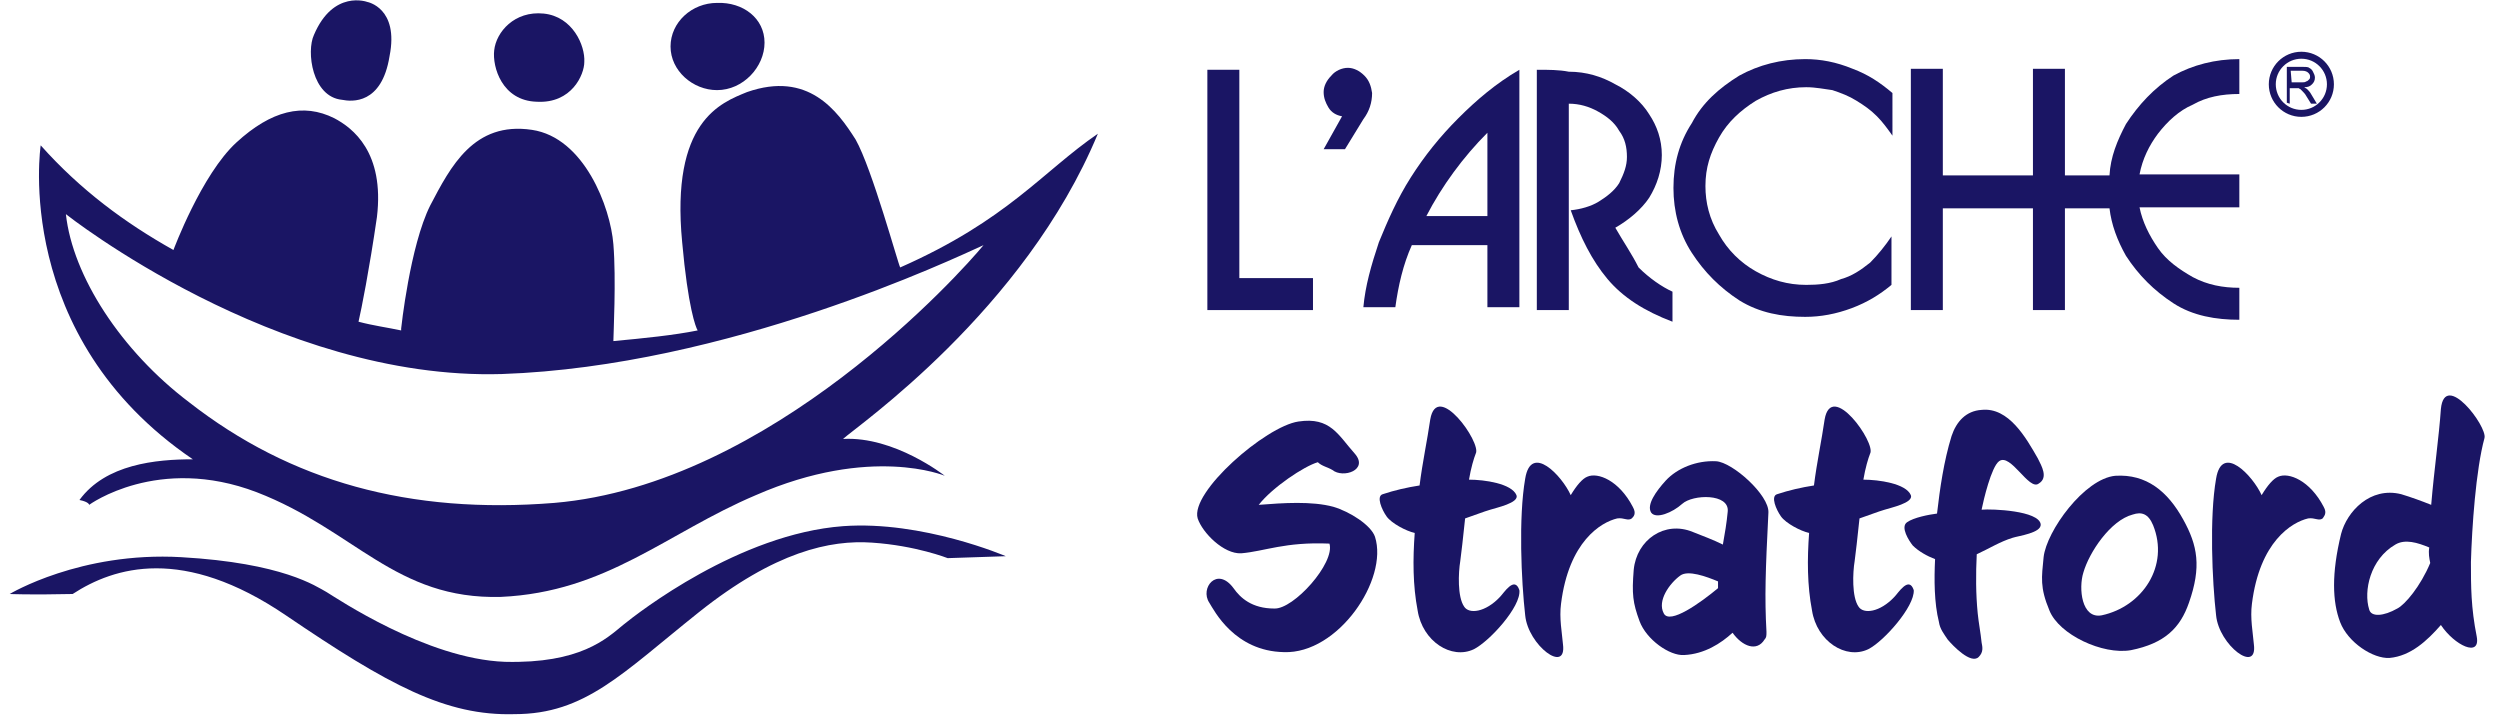 <?xml version="1.0" encoding="utf-8"?>
<!-- Generator: Adobe Illustrator 28.3.0, SVG Export Plug-In . SVG Version: 6.00 Build 0)  -->
<svg version="1.1" id="Calque_1" xmlns="http://www.w3.org/2000/svg" xmlns:xlink="http://www.w3.org/1999/xlink" x="0px" y="0px" width="258" height="74"
	 viewBox="0 0 258 74" style="enable-background:new 0 0 258 74;" xml:space="preserve">
<style type="text/css">
	.st0{fill:#1A1564;}
	.st1{fill:none;stroke:#1A1564;stroke-width:0.72;stroke-miterlimit:10;}
</style>
<path class="st0" d="M37.9,0.2c0,0-3.5-1.3-5.5,3.4c-0.8,1.7-0.2,6.4,2.9,6.7c1,0.2,4.1,0.5,4.9-4.5C41.2,0.8,37.9,0.2,37.9,0.2z"/>
<path class="st0" d="M56.1,1.4c-3-0.3-4.9,1.9-5.1,3.8c-0.2,1.7,0.8,5.2,4.4,5.3c3.6,0.2,4.9-2.8,4.9-4.1
	C60.4,4.7,59.1,1.7,56.1,1.4z"/>
<path class="st0" d="M57.2,51.9C42.3,53.1,30,49.7,19.5,41.5c-7-5.3-12-13-12.7-19.4c0,0,21.7,17.2,45,16.5
	c23.3-0.8,46.6-11.9,49.7-13.3C99.2,28.1,79.6,50,57.2,51.9z M113.3,13.8c-5.7,3.9-9.3,8.9-20.4,13.8c-0.2-0.3-2.9-10.2-4.6-13.2
	c-1.9-3-4.9-7.1-11.2-4.9c-2.7,1.1-7.9,3-6.7,15.5c0.6,6.7,1.4,8.8,1.6,9.1c-2.5,0.5-5.5,0.8-8.7,1.1c0-0.6,0.3-6.4,0-10
	c-0.3-3.8-3-11-8.4-11.8c-6-0.9-8.4,3.8-10.5,7.8c-2.1,4.2-3,12.7-3,12.7v0.2c-1.4-0.3-2.9-0.5-4.4-0.9c0.3-1.3,1.1-5.3,1.9-10.8
	c0.8-6.7-2.5-9.2-4.4-10.2c-3.2-1.6-6.5-0.8-10.1,2.5s-6.5,11.1-6.5,11.1C12.9,23,8.3,19.6,4.2,15c0,0-3,19.7,15.7,32.4
	c-3.8,0-9,0.5-11.7,4.2c1,0.2,1,0.5,1,0.5s7.1-5.2,17.3-1.3c10.1,3.9,14.3,11.1,25.2,10.8C62.6,61.1,68.8,55,78,51.1
	c11.9-5.2,19.5-2,19.5-2S92.3,45,87,45.3C88.4,44,105.7,32.1,113.3,13.8z"/>
<path class="st0" d="M1,61.3c0,0,7.3-4.4,17.7-3.8c10.5,0.6,13.9,3,15,3.6c1,0.6,10.3,6.9,18.4,7.2c7.8,0.2,10.5-2.4,12.2-3.8
	c1.6-1.3,12-9.4,22.7-10.2c8.2-0.6,16.8,3.1,16.8,3.1l-6,0.2c0,0-3.3-1.3-7.8-1.6c-4.3-0.3-10,0.9-17.9,7.2s-11.7,10.5-19,10.5
	c-7.1,0.2-13-3-23.6-10.2s-17.7-5-22-2.2C3,61.4,1,61.3,1,61.3z"/>
<path class="st0" d="M78.9,4.4c0,2.5-2.2,4.9-4.9,4.9c-2.5,0-4.8-2-4.8-4.5s2.2-4.5,4.8-4.5C76.7,0.2,78.9,1.9,78.9,4.4z"/>
<path class="st0" d="M166.7,23.5c1.4-0.8,2.7-1.9,3.5-3.1c0.8-1.3,1.3-2.8,1.3-4.4s-0.5-3-1.3-4.2c-0.8-1.3-2.1-2.4-3.5-3.1
	c-1.4-0.8-3-1.3-4.8-1.3c-1-0.2-2.1-0.2-3.3-0.2V32h3.3V10.7c1.1,0,2.1,0.3,3,0.8s1.7,1.1,2.2,2c0.6,0.8,0.8,1.7,0.8,2.7
	c0,0.9-0.3,1.7-0.8,2.7c-0.5,0.8-1.3,1.4-2.1,1.9s-1.9,0.8-2.9,0.9c1,2.8,2.2,5.2,3.8,7.1s3.8,3.3,6.7,4.4v-3.1
	c-1.1-0.5-2.4-1.4-3.5-2.5C168.4,26.2,167.5,24.9,166.7,23.5z"/>
<path class="st0" d="M127.9,7.2h-3.3V32h10.9v-3.3h-7.6V7.2z"/>
<path class="st0" d="M140.8,7.8c-0.5-0.5-1.1-0.8-1.7-0.8s-1.3,0.3-1.7,0.8c-0.5,0.5-0.8,1.1-0.8,1.7c0,0.6,0.2,1.1,0.5,1.6
	s0.8,0.8,1.4,0.9l-1.9,3.4h2.2l1.9-3.1c0.6-0.8,0.9-1.7,0.9-2.7C141.5,8.9,141.3,8.3,140.8,7.8z"/>
<path class="st0" d="M145.6,18.3c-1.4,2.2-2.4,4.5-3.3,6.7c-0.8,2.4-1.4,4.5-1.6,6.7h3.3c0.3-2.2,0.8-4.4,1.7-6.4h7.8v6.4h3.3V7.2
	c-2.4,1.4-4.4,3.1-6.3,5C148.6,14.1,147,16.1,145.6,18.3z M153.5,22.3h-6.3c1.6-3.1,3.8-6.1,6.3-8.6V22.3z"/>
<path class="st0" d="M186.3,6.1c-2.5,0-4.8,0.6-6.8,1.7c-2.1,1.3-3.8,2.8-4.9,4.9c-1.3,2-1.9,4.2-1.9,6.7c0,2.4,0.6,4.7,1.9,6.7
	c1.3,2,2.9,3.6,4.9,4.9c2.1,1.3,4.4,1.7,6.8,1.7c1.6,0,3.2-0.3,4.8-0.9s2.9-1.4,4.1-2.4v-5c-0.6,0.9-1.4,1.9-2.2,2.7
	c-1,0.8-1.9,1.4-3,1.7c-1.1,0.5-2.4,0.6-3.6,0.6c-1.9,0-3.6-0.5-5.2-1.4c-1.6-0.9-2.9-2.2-3.8-3.8c-1-1.6-1.4-3.3-1.4-5
	c0-1.9,0.5-3.4,1.4-5s2.2-2.8,3.8-3.8c1.6-0.9,3.3-1.4,5.2-1.4c1,0,1.9,0.2,2.7,0.3c0.9,0.3,1.7,0.6,2.5,1.1s1.4,0.9,2.1,1.6
	c0.6,0.6,1.1,1.3,1.6,2V9.6c-1.3-1.1-2.5-1.9-4.1-2.5C189.5,6.4,187.9,6.1,186.3,6.1z"/>
<path class="st0" d="M219.4,12.8c-0.9,1.7-1.6,3.4-1.7,5.3h-4.6v-11h-3.3v11h-9.3v-11h-3.3V32h3.3V21.5h9.3V32h3.3V21.5h4.6
	c0.2,1.7,0.8,3.3,1.7,4.9c1.3,2,2.9,3.6,4.9,4.9s4.4,1.7,6.8,1.7v-3.3c-1.7,0-3.3-0.3-4.8-1.1c-1.4-0.8-2.7-1.7-3.6-3
	c-0.9-1.3-1.6-2.7-1.9-4.2h10.3V18h-10.3c0.3-1.6,1-3,1.9-4.2c1-1.3,2.2-2.4,3.6-3c1.4-0.8,3-1.1,4.8-1.1V6.1
	c-2.5,0-4.8,0.6-6.8,1.7C222.3,9.1,220.7,10.8,219.4,12.8z"/>
<circle class="st1" cx="237.5" cy="8.7" r="3"/>
<g>
	<path class="st0" d="M236,10.6V6.9h1.6c0.3,0,0.6,0,0.7,0.1c0.2,0.1,0.3,0.2,0.4,0.4c0.1,0.2,0.2,0.4,0.2,0.6
		c0,0.3-0.1,0.5-0.3,0.7S238.2,9,237.8,9c0.1,0.1,0.2,0.1,0.3,0.2c0.1,0.1,0.3,0.3,0.4,0.5l0.6,1h-0.6L238,9.9
		c-0.1-0.2-0.3-0.4-0.4-0.5s-0.2-0.2-0.2-0.2c-0.1,0-0.1-0.1-0.2-0.1c-0.1,0-0.1,0-0.3,0h-0.6v1.6L236,10.6L236,10.6z M236.5,8.5h1
		c0.2,0,0.4,0,0.5-0.1c0.1,0,0.2-0.1,0.3-0.2c0.1-0.1,0.1-0.2,0.1-0.3c0-0.2-0.1-0.3-0.2-0.4c-0.1-0.1-0.3-0.2-0.6-0.2h-1.2
		L236.5,8.5L236.5,8.5z"/>
</g>
<g>
	<path class="st0" d="M132.5,67.3c-5.1-0.1-7.2-4.3-7.7-5.1c-1-1.5,0.8-3.8,2.5-1.5c0.7,1,1.9,2.1,4.2,2.1c2,0.1,6.3-4.7,5.7-6.7
		c-4.6-0.2-6.7,0.8-9.1,1c-1.8,0.1-4-2.1-4.5-3.6c-0.8-2.7,7-9.5,10.4-10c3.3-0.5,4.1,1.4,5.8,3.3c1.5,1.7-1.2,2.6-2.3,1.7
		c-0.5-0.3-1.1-0.4-1.5-0.8c-1.4,0.4-4.7,2.6-6.1,4.4c2.5-0.2,5.5-0.4,7.7,0.2c1.7,0.5,3.9,1.9,4.3,3.1
		C143.3,59.8,138.1,67.5,132.5,67.3z"/>
	<path class="st0" d="M152.1,67c-2.3,1.1-5.3-0.8-5.8-4c-0.5-2.6-0.5-5.3-0.3-8c-0.9-0.2-2.4-1-2.9-1.7c-0.5-0.7-1.1-2.1-0.4-2.3
		c1.2-0.4,2.5-0.7,3.8-0.9c0.3-2.4,0.8-4.7,1.1-6.8c0.7-4.1,5.3,2.4,4.7,3.5c-0.2,0.5-0.5,1.5-0.7,2.7c1.6,0,4.4,0.4,4.9,1.6
		c0.3,0.8-2.1,1.3-2.7,1.5c-0.7,0.2-1.7,0.6-2.6,0.9c-0.2,1.9-0.4,3.7-0.5,4.4c-0.2,1.2-0.3,3.7,0.4,4.7c0.5,0.8,2.2,0.6,3.7-1
		c0.4-0.4,1.5-2.2,2-0.7C157,62.6,153.7,66.2,152.1,67z"/>
	<path class="st0" d="M168.4,53.5c-0.4,0.3-0.8-0.1-1.5,0c-1.7,0.4-5,2.4-5.8,8.8c-0.2,1.5,0.1,3,0.2,4.2c0.4,3.1-3.6,0.1-3.9-3
		c-0.4-3.5-0.7-10.1,0-14.1c0.6-3.7,3.8-0.3,4.7,1.7c0.6-1,1.2-1.7,1.7-1.9c1.1-0.5,3.3,0.4,4.7,3.1C168.9,53,168.6,53.3,168.4,53.5
		z"/>
	<path class="st0" d="M182.3,65.2c0,0.4,0,0.6-0.2,0.8c-0.8,1.3-2.3,0.7-3.3-0.7c-1.2,1.1-2.9,2.2-5,2.3c-1.5,0.1-3.9-1.6-4.6-3.5
		c-0.7-1.9-0.8-2.8-0.6-5.3c0.3-3.1,3.2-5.1,6.1-3.9c1,0.4,2.1,0.8,3.1,1.3c0.2-1.1,0.4-2.3,0.5-3.4c0.2-1.9-3.6-1.8-4.7-0.8
		c-1,0.9-2.7,1.6-3.2,0.9c-0.5-0.8,0.5-2.2,1.5-3.3c1.2-1.3,3.2-2.1,5.2-2c1.7,0.1,5.5,3.5,5.4,5.3
		C182.2,58.9,182.1,61.6,182.3,65.2z M173.4,59.4c-1.1,0.8-2.4,2.6-1.7,3.9c0.6,1.2,3.8-1.1,5.6-2.6c0-0.2,0-0.5,0-0.7
		C176.1,59.5,174.2,58.8,173.4,59.4z"/>
	<path class="st0" d="M192.8,67c-2.3,1.1-5.3-0.8-5.8-4c-0.5-2.6-0.5-5.3-0.3-8c-0.9-0.2-2.4-1-2.9-1.7c-0.5-0.7-1.1-2.1-0.4-2.3
		c1.2-0.4,2.5-0.7,3.8-0.9c0.3-2.4,0.8-4.7,1.1-6.8c0.7-4.1,5.3,2.4,4.7,3.5c-0.2,0.5-0.5,1.5-0.7,2.7c1.6,0,4.4,0.4,4.9,1.6
		c0.3,0.8-2.1,1.3-2.7,1.5c-0.7,0.2-1.7,0.6-2.6,0.9c-0.2,1.9-0.4,3.7-0.5,4.4c-0.2,1.2-0.3,3.7,0.4,4.7c0.5,0.8,2.2,0.6,3.7-1
		c0.4-0.4,1.5-2.2,2-0.7C197.6,62.6,194.4,66.2,192.8,67z"/>
	<path class="st0" d="M206.3,47.6c-0.8,0.6-1.6,4-1.8,5c1.1-0.1,5.9,0.1,6.1,1.5c0.1,0.9-2.3,1.2-2.9,1.4c-1.3,0.4-2.4,1.1-3.7,1.7
		c-0.1,2-0.1,4.1,0.1,6.1c0.1,1,0.3,2,0.4,3c0.1,0.5,0.2,1-0.3,1.5c-0.8,0.8-2.7-1.2-3.2-1.8c-0.4-0.6-0.8-1.1-0.9-1.8
		c-0.5-2-0.5-4.4-0.4-6.5c-0.8-0.3-1.7-0.8-2.3-1.4c-0.4-0.5-1.3-1.9-0.6-2.4c0.7-0.5,2.3-0.8,3.1-0.9c0.3-2.6,0.7-5.4,1.5-8
		c0.5-1.5,1.5-2.6,3.1-2.7c2.8-0.3,4.6,2.9,5.8,5c0.4,0.8,1.1,2,0.1,2.6C209.4,50.7,207.5,46.7,206.3,47.6z"/>
	<path class="st0" d="M219.9,67.1c-2.9,0.5-7.4-1.6-8.4-4.1c-1-2.4-0.8-3.4-0.6-5.5c0.3-2.7,4.2-8.1,7.4-8.4c3.2-0.2,5.4,1.6,7,4.5
		c1.5,2.7,1.9,4.9,0.6,8.6C225,64.8,223.4,66.4,219.9,67.1z M220.1,53.1c-2.3,0.6-4.5,3.9-5.1,6c-0.5,1.6-0.2,4.8,1.9,4.4
		c4.2-0.9,7-5.1,5.3-9.3C221.7,53,221,52.8,220.1,53.1z"/>
	<path class="st0" d="M239.7,53.5c-0.4,0.3-0.8-0.1-1.5,0c-1.7,0.4-5,2.4-5.8,8.8c-0.2,1.5,0.1,3,0.2,4.2c0.4,3.1-3.6,0.1-3.9-3
		c-0.4-3.5-0.7-10.1,0-14.1c0.6-3.7,3.8-0.3,4.7,1.7c0.6-1,1.2-1.7,1.7-1.9c1.1-0.5,3.3,0.4,4.7,3.1C240.2,53,239.8,53.3,239.7,53.5
		z"/>
	<path class="st0" d="M255,58c0,2.5,0,4.7,0.6,7.7c0.4,2.2-2.3,0.9-3.7-1.2c-1.4,1.6-3.1,3.2-5.3,3.4c-1.7,0.1-4.3-1.6-5.1-3.7
		c-0.8-2.1-0.9-5,0.1-9.1c0.6-2.3,3-4.9,6.2-4.1c1,0.3,2.1,0.7,3.1,1.1c0.3-3.6,0.8-7,1-9.9c0.4-4,4.8,1.8,4.5,3
		C255.5,48.5,255.1,54.5,255,58z M250.7,56.5c-1.2-0.5-2.5-0.9-3.5-0.3c-2.6,1.5-3.3,4.8-2.7,6.7c0.2,0.8,1.5,0.7,2.9-0.1
		c0.8-0.4,2.4-2.3,3.4-4.7C250.7,57.6,250.6,57.1,250.7,56.5z"/>
</g>
</svg>
